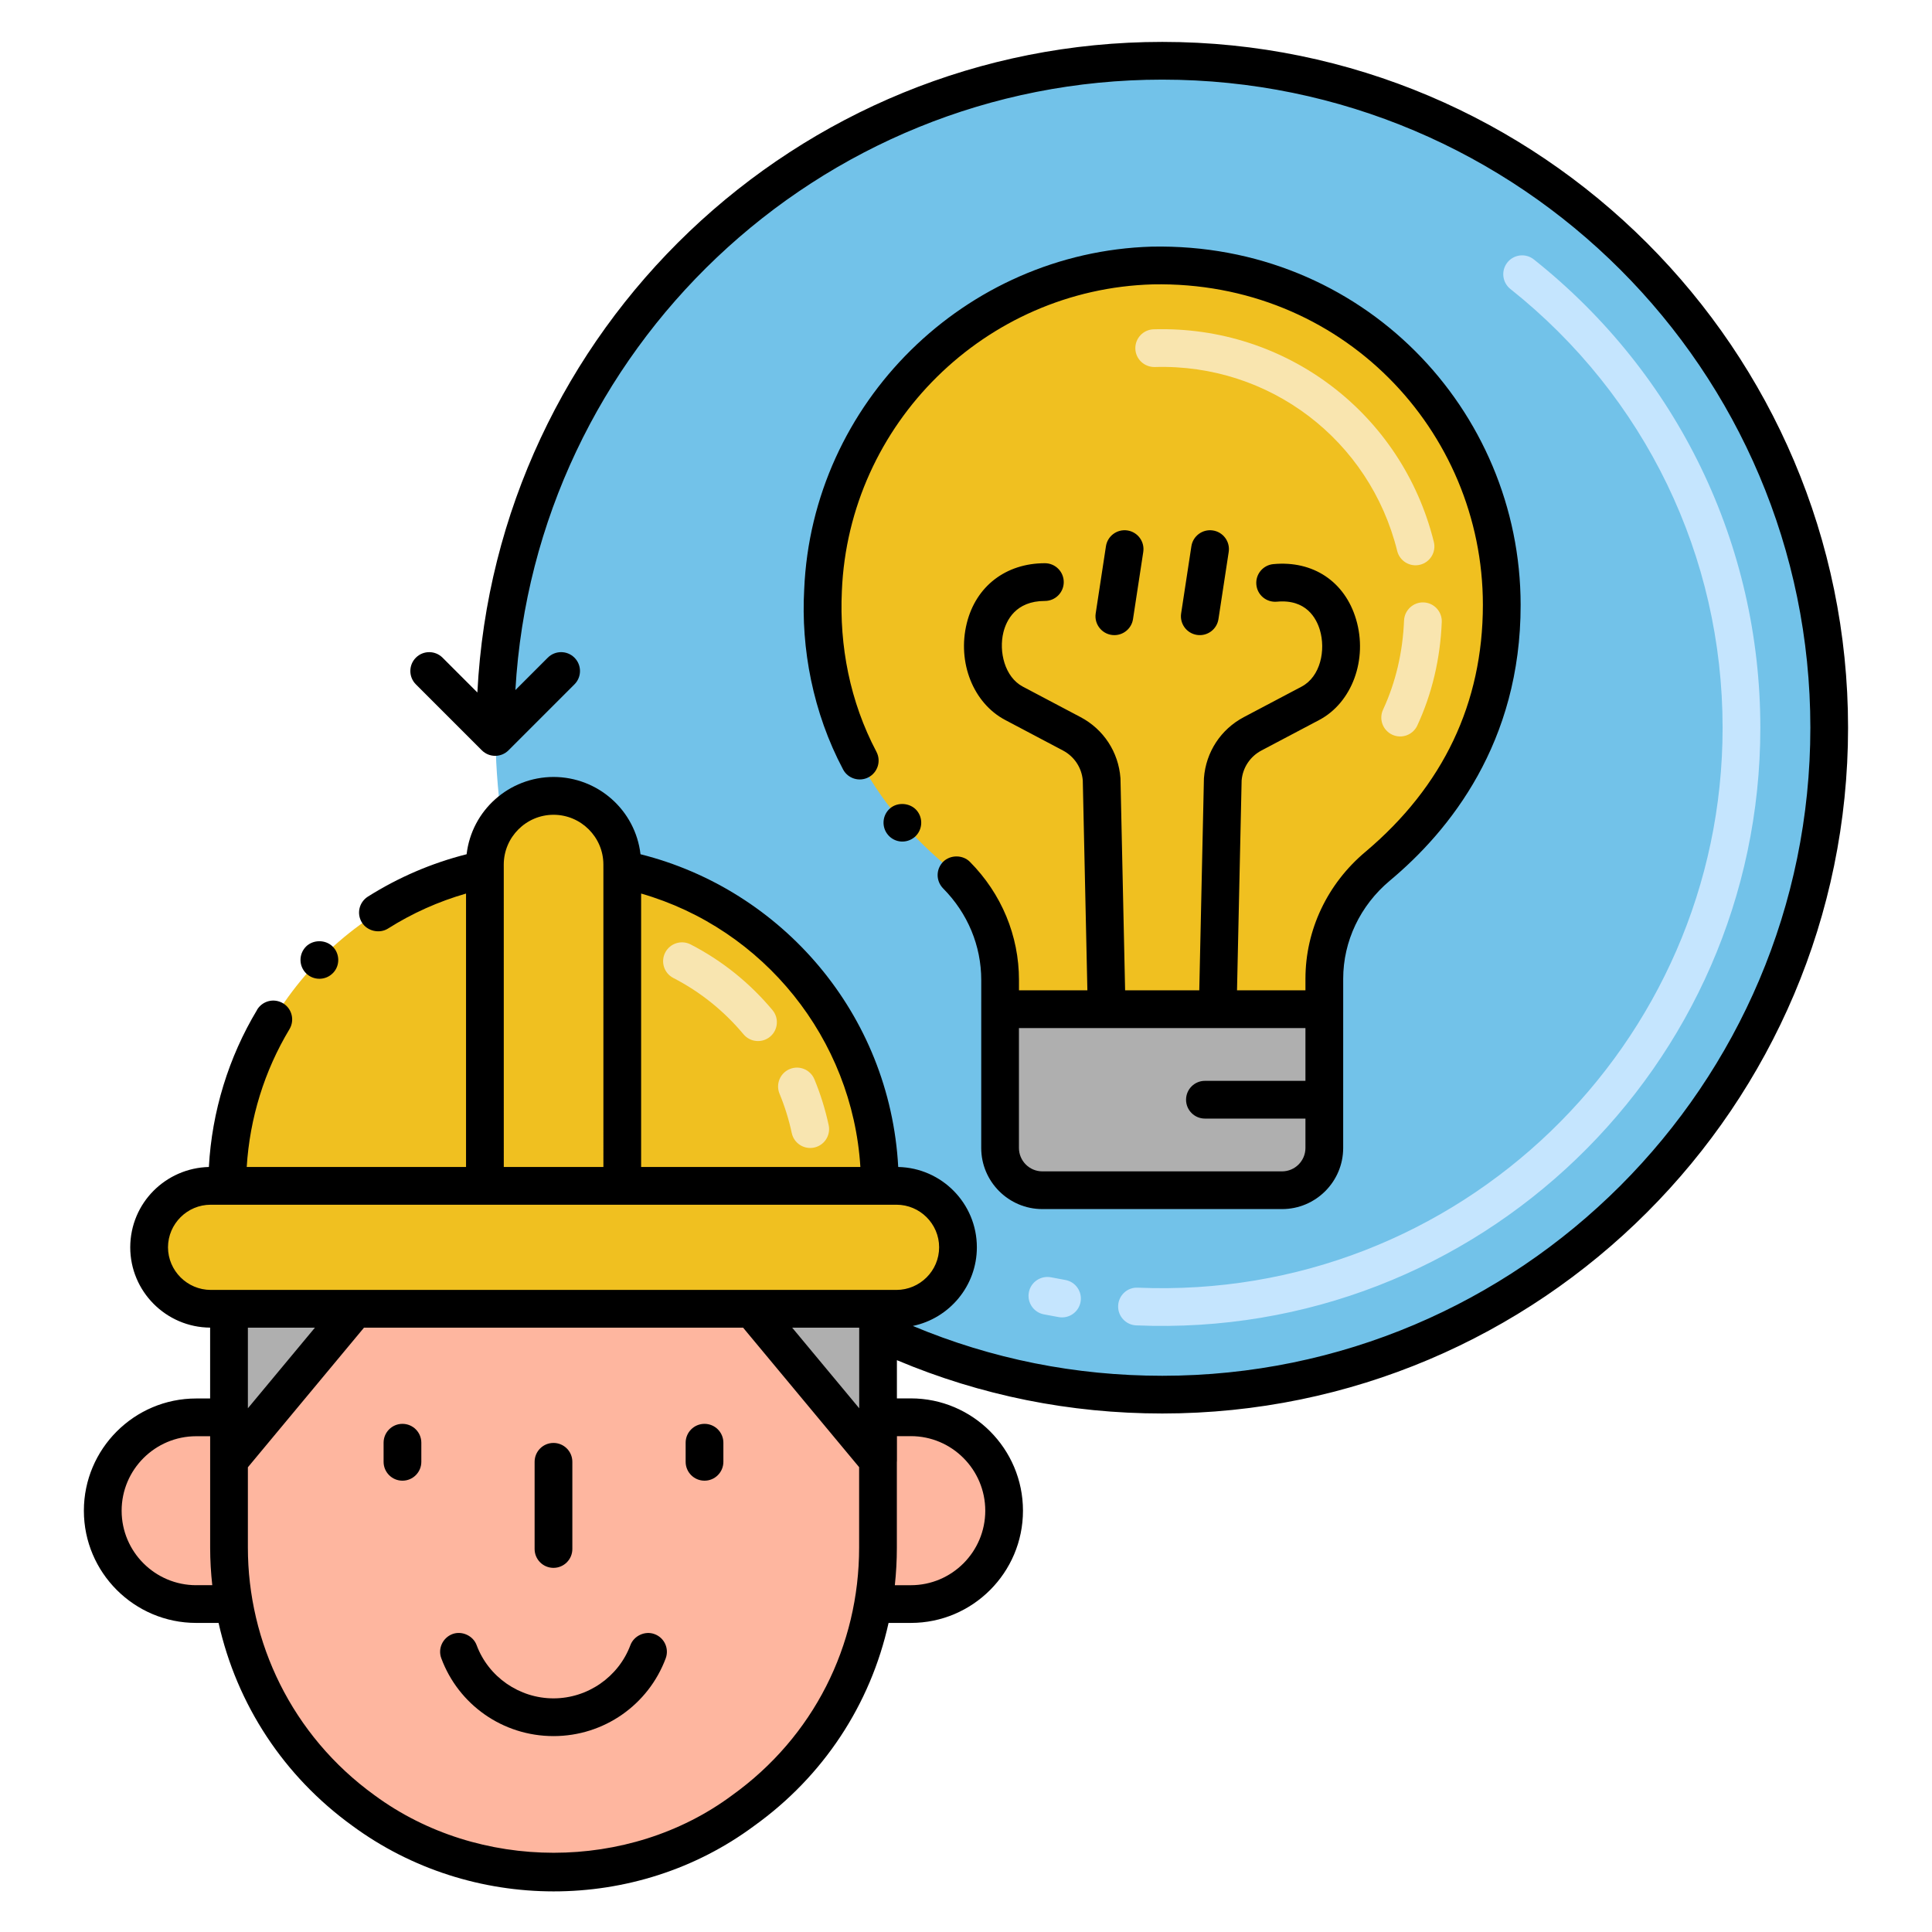 <svg xmlns="http://www.w3.org/2000/svg" xmlns:xlink="http://www.w3.org/1999/xlink" x="0px" y="0px" viewBox="0 0 256 256" xml:space="preserve"><g id="Layer_2" display="none">	<rect x="-1436" y="-1464" display="inline" fill="#FFFFFF" width="1786" height="5896"></rect></g><g id="Layer_1">	<g>		<path fill="#72C2E9" d="M242.383,96.425c0,48.809-39.564,88.373-88.373,88.373c-13.467,0-26.236-3.012-37.656-8.408v-2.966h2.431   c4.524,0,8.164-3.675,8.164-8.152c0-4.489-3.663-8.141-8.164-8.141h-2.186c0-20.677-14.642-37.924-34.144-41.924v-0.651   c0-5.024-4.07-9.094-9.106-9.094c-2.745,0-5.21,1.221-6.873,3.14c-0.558-3.977-0.837-8.048-0.837-12.176   c0-48.809,39.564-88.373,88.373-88.373S242.383,47.616,242.383,96.425z"></path>		<path fill="#C5E5FE" d="M150.553,175.619c-1.38-0.058-2.45-1.224-2.393-2.603c0.058-1.38,1.218-2.464,2.604-2.392   c42.561,1.788,77.489-32.291,77.489-74.188c0-22.74-10.249-43.933-28.118-58.143c-1.081-0.859-1.261-2.432-0.401-3.513   c0.86-1.08,2.433-1.261,3.513-0.4c19.07,15.165,30.007,37.783,30.007,62.056C233.253,141.261,195.842,177.542,150.553,175.619z    M140.295,174.526c-0.669-0.115-1.336-0.24-2-0.372c-1.354-0.271-2.231-1.588-1.961-2.941c0.271-1.354,1.587-2.227,2.941-1.962   c0.621,0.125,1.245,0.24,1.871,0.349c1.36,0.235,2.272,1.528,2.038,2.889C142.951,173.844,141.662,174.762,140.295,174.526z"></path>		<path fill="#AFAFAF" d="M132.516,133.724v18.384c0,3.093,2.51,5.603,5.603,5.603c15.173,0,16.583,0,31.756,0   c3.093,0,5.603-2.51,5.603-5.603v-18.384H132.516z"></path>		<path fill="#F0C020" d="M198.989,80.151c0,17.626-9.177,28.54-16.438,34.625c-4.426,3.709-7.071,9.132-7.071,14.914v4.034h-42.961   v-3.866c0-5.883-2.667-11.407-7.171-15.183c-7.552-6.331-17.088-17.816-16.293-36.462c0.964-23.251,20.114-42.345,43.622-43.029   C177.878,34.422,198.989,54.715,198.989,80.151z"></path>		<path fill="#F9E5AF" d="M184.48,97.353c-1.253-0.581-1.798-2.066-1.218-3.319c1.673-3.612,2.609-7.587,2.782-11.815   c0.057-1.38,1.244-2.455,2.601-2.396c1.379,0.057,2.452,1.221,2.396,2.6c-0.2,4.888-1.291,9.502-3.241,13.712   C187.219,97.388,185.734,97.932,184.48,97.353z M185.137,73.005c-3.634-14.679-16.9-24.831-32.124-24.372   c-1.377,0.025-2.532-1.044-2.574-2.424c-0.041-1.38,1.044-2.533,2.424-2.574c17.606-0.515,32.928,11.204,37.128,28.169   c0.332,1.34-0.485,2.695-1.826,3.027C186.825,75.163,185.469,74.347,185.137,73.005z"></path>		<path fill="#FEB69F" d="M30.345,173.42v20.083v11.558c0,2.579,0.215,5.086,0.669,7.486c2.006,11.415,8.382,21.014,17.146,27.355   c15.247,11.236,36.202,10.495,50.339-0.012c11.126-7.984,17.838-20.756,17.838-34.829v-11.546h0.012V173.42H30.345z"></path>		<polygon fill="#AFAFAF" points="116.353,173.424 116.353,193.509 116.342,193.509 99.63,173.424   "></polygon>		<polygon fill="#AFAFAF" points="47.061,173.42 30.357,193.503 30.345,193.503 30.345,173.42   "></polygon>		<path fill="#FEB69F" d="M31.01,212.55H26c-6.84,0-12.38-5.54-12.38-12.37c0-6.82,5.51-12.37,12.38-12.37h4.35v17.25   C30.35,207.64,30.56,210.15,31.01,212.55z"></path>		<path fill="#FEB69F" d="M133.05,200.18c0,6.82-5.5,12.37-12.35,12.37h-5.01c0.43-2.44,0.65-4.94,0.65-7.49v-11.54h0.01v-5.72h4.35   C127.54,187.8,133.05,193.34,133.05,200.18z"></path>		<path fill="#F0C020" d="M126.948,165.272c0,4.477-3.64,8.152-8.164,8.152H27.922c-4.512,0-8.164-3.652-8.164-8.152   c0-4.559,3.733-8.141,8.164-8.141h2.186c0-20.677,14.653-37.912,34.144-41.924v-0.651c0-5.108,4.153-9.094,9.094-9.094   c5.036,0,9.106,4.07,9.106,9.094v0.651c19.503,4,34.144,21.247,34.144,41.924h2.186   C123.285,157.131,126.948,160.783,126.948,165.272z"></path>		<path fill="#F8E5B0" d="M104.911,150.134c-0.378-1.775-0.924-3.529-1.62-5.213c-0.528-1.276,0.078-2.738,1.354-3.266   c1.274-0.53,2.737,0.079,3.266,1.354c0.813,1.965,1.449,4.011,1.892,6.082c0.288,1.35-0.573,2.678-1.924,2.966   C106.529,152.346,105.2,151.486,104.911,150.134z M98.522,137.05c-2.601-3.109-5.73-5.621-9.302-7.464   c-1.228-0.633-1.708-2.142-1.075-3.368c0.635-1.228,2.146-1.707,3.368-1.075c4.166,2.15,7.814,5.077,10.845,8.7   c0.886,1.059,0.745,2.636-0.313,3.521C100.986,138.248,99.411,138.111,98.522,137.05z"></path>		<g>			<path d="M147.661,84.158c1.214,0,2.279-0.886,2.469-2.123l1.358-8.898c0.208-1.365-0.729-2.641-2.095-2.849    c-1.369-0.206-2.64,0.729-2.849,2.094l-1.358,8.898C144.956,82.793,146.126,84.158,147.661,84.158z"></path>			<path d="M161.451,82.035l1.358-8.898c0.208-1.365-0.729-2.641-2.095-2.849c-1.368-0.206-2.64,0.729-2.849,2.094l-1.358,8.898    c-0.208,1.365,0.729,2.641,2.095,2.849C159.971,84.338,161.243,83.396,161.451,82.035z"></path>			<path d="M117.939,107.112c-1.05,0.9-1.159,2.49-0.26,3.53c0.884,1.034,2.448,1.177,3.53,0.26c1.04-0.91,1.149-2.49,0.25-3.53    C120.59,106.372,118.939,106.242,117.939,107.112z"></path>			<path d="M138.119,160.21h31.756c4.468,0,8.103-3.635,8.103-8.103c0-16.812,0.002-21.568,0.002-22.416c0-4.97,2.25-9.71,6.181-13    c7.909-6.6,17.35-18.29,17.33-36.54c-0.011-25.833-20.963-48.032-48.891-47.47c-24.728,0.742-45.003,20.698-46.04,45.43    c-0.44,7.795,1.155,16.311,5.15,23.84c0.637,1.216,2.153,1.687,3.38,1.04c1.154-0.607,1.716-2.092,1.04-3.38    c-3.518-6.667-4.918-14.032-4.58-21.28c0.91-22.17,19-40.02,41.2-40.65c24.993-0.493,43.74,19.331,43.74,42.47    c-0.011,13.02-5.25,24.02-15.551,32.71c-5.06,4.24-7.96,10.37-7.96,16.83v1.53h-9.068l0.611-27.815    c0.146-1.69,1.126-3.168,2.628-3.962l7.649-4.039c4.364-2.305,6.465-8.042,4.887-13.344c-1.488-5.001-5.688-7.807-10.955-7.313    c-1.375,0.128-2.386,1.346-2.258,2.721c0.127,1.374,1.335,2.381,2.721,2.258c3.884-0.364,5.236,2.202,5.7,3.761    c0.786,2.64,0.092,6.165-2.43,7.497l-7.649,4.039c-3.05,1.611-5.025,4.627-5.284,8.068c-0.003,0.044-0.005,0.088-0.006,0.132    l-0.614,27.998h-9.827l-0.613-27.998c-0.001-0.044-0.003-0.088-0.006-0.132c-0.259-3.441-2.234-6.457-5.285-8.068l-7.648-4.039    c-2.412-1.274-3.203-4.663-2.574-7.203c0.383-1.55,1.607-4.15,5.495-4.152c1.381,0,2.5-1.121,2.499-2.501    c-0.001-1.38-1.12-2.499-2.5-2.499h-0.001c-5.169,0.002-9.134,3.049-10.347,7.951c-1.286,5.194,0.856,10.588,5.094,12.825    l7.647,4.039c1.503,0.794,2.482,2.271,2.629,3.962l0.61,27.815h-9.064v-1.36c0-5.87-2.31-11.43-6.5-15.66    c-0.939-0.95-2.58-0.96-3.54-0.02c-0.982,0.983-0.986,2.542-0.01,3.54c3.26,3.29,5.05,7.6,5.05,12.14    c0,0.18-0.003,1.132-0.003,22.246C130.017,156.576,133.651,160.21,138.119,160.21z M135.017,136.224h37.961v6.994h-13.319    c-1.381,0-2.5,1.119-2.5,2.5s1.119,2.5,2.5,2.5h13.319v3.891c0,1.711-1.392,3.103-3.103,3.103h-31.756    c-1.711,0-3.103-1.392-3.103-3.103V136.224z"></path>			<path d="M53.328,188.667c-1.381,0-2.5,1.119-2.5,2.5v2.531c0,1.381,1.119,2.5,2.5,2.5s2.5-1.119,2.5-2.5v-2.531    C55.828,189.786,54.709,188.667,53.328,188.667z"></path>			<path d="M93.351,188.667c-1.381,0-2.5,1.119-2.5,2.5v2.531c0,1.381,1.119,2.5,2.5,2.5s2.5-1.119,2.5-2.5v-2.531    C95.851,189.786,94.731,188.667,93.351,188.667z"></path>			<path d="M86.74,216.532c-1.261-0.48-2.74,0.21-3.21,1.46c-1.58,4.22-5.671,7.05-10.19,7.05c-4.521,0-8.61-2.83-10.18-7.04    c-0.46-1.26-1.95-1.95-3.21-1.48c-1.277,0.486-1.966,1.917-1.471,3.22c2.26,6.087,8.094,10.3,14.87,10.3    c6.693,0,12.568-4.16,14.86-10.3C88.689,218.452,88.04,217.012,86.74,216.532z"></path>			<path d="M73.339,207.75c1.381,0,2.5-1.119,2.5-2.5v-11.553c0-1.381-1.119-2.5-2.5-2.5s-2.5,1.119-2.5,2.5v11.553    C70.839,206.631,71.958,207.75,73.339,207.75z"></path>			<path d="M44.109,128.942c0,0,0,0,0.011-0.01c0.986-1.007,0.896-2.614-0.051-3.52c-0.96-0.94-2.6-0.92-3.539,0.03    c-0.984,1.025-0.926,2.594,0.039,3.54C41.542,129.933,43.134,129.939,44.109,128.942z"></path>			<path d="M154.01,5.552c-48.543,0-88.318,38.26-90.755,86.207l-4.614-4.613c-0.977-0.977-2.559-0.977-3.535,0    c-0.977,0.976-0.977,2.559,0,3.535l8.739,8.739c0.977,0.977,2.559,0.977,3.535,0l8.739-8.739c0.977-0.976,0.977-2.559,0-3.535    c-0.977-0.977-2.559-0.977-3.535,0l-4.292,4.292c2.593-45.038,40.042-80.886,85.717-80.886c47.351,0,85.873,38.522,85.873,85.873    c0,47.35-38.522,85.873-85.873,85.873c-11.502,0-22.602-2.224-33.053-6.602c4.835-1.009,8.483-5.296,8.483-10.424    c0-5.796-4.644-10.516-10.42-10.64c-1.1-20.321-15.459-36.746-34.149-41.44c-0.681-5.83-5.63-10.23-11.521-10.24    c-5.89,0.01-10.84,4.41-11.52,10.24c-4.63,1.17-9.03,3.06-13.09,5.62c-1.146,0.736-1.529,2.251-0.771,3.45    c0.71,1.12,2.311,1.49,3.44,0.78c3.231-2.044,6.701-3.592,10.344-4.64v36.229h-29.06c0.4-6.454,2.334-12.722,5.665-18.259    c0.71-1.18,0.33-2.72-0.85-3.43c-1.221-0.72-2.722-0.319-3.44,0.85c0,0.01,0,0.01,0,0.02c-3.779,6.28-5.989,13.48-6.39,20.82    c-5.68,0.143-10.4,4.725-10.42,10.64c0,5.845,4.74,10.606,10.586,10.646v9.389h-1.847c-8.206,0-14.882,6.671-14.882,14.87    s6.676,14.87,14.882,14.87h2.967c2.418,10.831,8.654,20.317,17.71,26.868c15.722,11.585,37.646,11.627,53.279,0.006    c9.135-6.554,15.394-16.048,17.788-26.874h2.951c8.193,0,14.858-6.67,14.858-14.87c0-8.206-6.665-14.882-14.858-14.882h-1.846    v-5.063c11.117,4.684,22.923,7.065,35.16,7.065c50.107,0,90.873-40.765,90.873-90.873S204.117,5.552,154.01,5.552z     M84.953,118.399c16.265,4.681,27.999,19.274,29.051,36.231H84.953V118.399z M73.35,107.962c3.63,0,6.601,2.96,6.601,6.59    c0,4.573,0.003-15.637,0.003,40.079H66.754c0-56.174-0.004-35.231-0.004-40.079C66.76,110.922,69.72,107.962,73.35,107.962z     M25.999,210.047c-5.449,0-9.882-4.428-9.882-9.87c0-5.442,4.433-9.87,9.882-9.87h1.847v14.753c0,1.711,0.102,3.376,0.281,4.986    H25.999z M113.838,205.061c0,12.993-6.045,25.084-16.83,32.823c-13.665,10.157-33.585,10.16-47.383-0.007    c-10.985-7.947-16.779-20.316-16.779-32.816v-10.64l15.386-18.499h50.231l15.375,18.485V205.061z M32.846,186.603v-10.681h8.883    L32.846,186.603z M113.85,186.602l-8.883-10.68h8.883V186.602z M120.695,190.296c5.436,0,9.858,4.433,9.858,9.882    c0,5.442-4.423,9.87-9.858,9.87h-2.125c0.171-1.594,0.268-3.255,0.268-4.986v-11.302c0.008-0.08,0.012-0.162,0.012-0.244v-3.219    H120.695z M118.79,170.922c-8.334,0-89.741,0-90.87,0c-3.11-0.01-5.65-2.54-5.66-5.65c0.01-3.11,2.55-5.64,5.66-5.64    c1,0,84.952,0,90.87,0c3.109,0,5.649,2.54,5.649,5.64C124.439,168.382,121.899,170.912,118.79,170.922z"></path>		</g>	</g></g></svg>